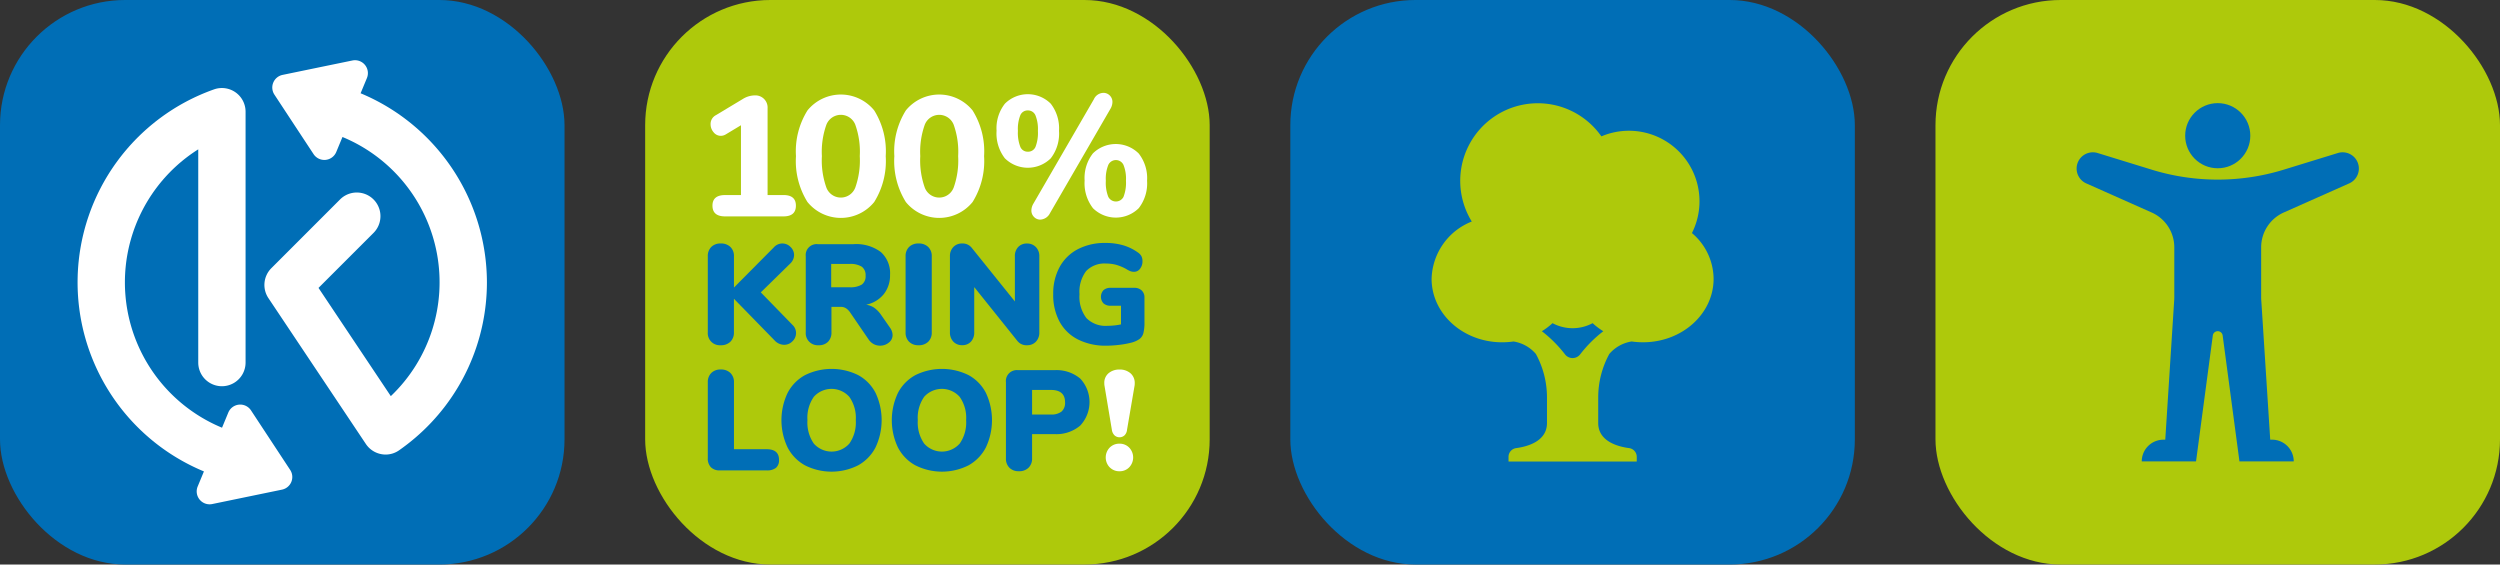 <svg xmlns="http://www.w3.org/2000/svg" width="310" height="70" viewBox="0 0 310 70">
  <rect x="0" y="0" width="310" height="70" fill="#333333" stroke="none"/>
  <rect width="70" height="70" rx="15.525" fill="#006eb6"/>
  <rect x="80" width="70" height="70" rx="15.525" fill="#aec90b"/>
  <rect x="160" width="70" height="70" rx="15.525" fill="#006eb6"/>
  <rect x="240" width="70" height="70" rx="15.525" fill="#aec90b"/>
  <g>
    <path d="M98.692,25.5q0,1.334-1.544,1.333H89.912q-1.566,0-1.566-1.333,0-1.311,1.566-1.312h1.967V15.531l-1.862,1.122a1.221,1.221,0,0,1-.634.19,1.133,1.133,0,0,1-.9-.444,1.513,1.513,0,0,1-.37-.994,1.223,1.223,0,0,1,.656-1.122l3.343-2.01a2.859,2.859,0,0,1,1.481-.444,1.508,1.508,0,0,1,1.587,1.608V24.185h1.968Q98.692,24.185,98.692,25.5Z" fill="#fff"/>
    <path d="M100.127,25.053A9.6,9.6,0,0,1,98.7,19.361a9.553,9.553,0,0,1,1.429-5.67,5.33,5.33,0,0,1,8.272,0,9.553,9.553,0,0,1,1.429,5.67,9.6,9.6,0,0,1-1.429,5.692,5.332,5.332,0,0,1-8.272,0Zm5.924-1.778a10.064,10.064,0,0,0,.561-3.914,9.973,9.973,0,0,0-.561-3.914,1.925,1.925,0,0,0-3.576.01,9.971,9.971,0,0,0-.561,3.9,10.045,10.045,0,0,0,.561,3.914,1.916,1.916,0,0,0,3.576,0Z" fill="#fff"/>
    <path d="M112.326,25.053a9.606,9.606,0,0,1-1.428-5.692,9.56,9.56,0,0,1,1.428-5.67,5.331,5.331,0,0,1,8.273,0,9.56,9.56,0,0,1,1.428,5.67,9.606,9.606,0,0,1-1.428,5.692,5.333,5.333,0,0,1-8.273,0Zm5.924-1.778a10.045,10.045,0,0,0,.561-3.914,9.954,9.954,0,0,0-.561-3.914,1.925,1.925,0,0,0-3.575.01,9.971,9.971,0,0,0-.561,3.9,10.045,10.045,0,0,0,.561,3.914,1.915,1.915,0,0,0,3.575,0Z" fill="#fff"/>
    <path d="M124.6,19.626a5.042,5.042,0,0,1-1.026-3.417,4.91,4.91,0,0,1,1.036-3.354,4.023,4.023,0,0,1,5.681,0,4.978,4.978,0,0,1,1.026,3.375,5,5,0,0,1-1.026,3.406,4.048,4.048,0,0,1-5.691-.01Zm3.8-1.407a4.807,4.807,0,0,0,.3-1.989,4.53,4.53,0,0,0-.307-1.936,1,1,0,0,0-.941-.6.977.977,0,0,0-.931.592,4.649,4.649,0,0,0-.3,1.947,4.794,4.794,0,0,0,.3,1.978.976.976,0,0,0,.931.6A.994.994,0,0,0,128.4,18.219Zm.592,9.013a1.058,1.058,0,0,1-.772-.328,1.105,1.105,0,0,1-.328-.815,1.706,1.706,0,0,1,.254-.846l7.49-12.928a1.331,1.331,0,0,1,1.185-.8,1.083,1.083,0,0,1,.793.328,1.107,1.107,0,0,1,.328.815,1.713,1.713,0,0,1-.254.846l-7.49,12.928A1.409,1.409,0,0,1,128.988,27.232Zm6.527-1.428a5.048,5.048,0,0,1-1.026-3.417,4.933,4.933,0,0,1,1.026-3.364,4.035,4.035,0,0,1,5.681.01,4.944,4.944,0,0,1,1.037,3.375,5.013,5.013,0,0,1-1.026,3.4,4.037,4.037,0,0,1-5.692,0Zm3.8-1.407a4.79,4.79,0,0,0,.3-1.989,4.6,4.6,0,0,0-.306-1.957,1.037,1.037,0,0,0-1.883,0,4.581,4.581,0,0,0-.307,1.957,4.79,4.79,0,0,0,.3,1.989,1.061,1.061,0,0,0,1.9,0Z" fill="#fff"/>
  </g>
  <path d="M88.155,57.942a1.524,1.524,0,0,1-.388-1.128V47.4A1.56,1.56,0,0,1,88.2,46.25a1.581,1.581,0,0,1,1.172-.432,1.638,1.638,0,0,1,1.2.432,1.546,1.546,0,0,1,.44,1.154v8.3h4.054q1.533,0,1.533,1.322a1.219,1.219,0,0,1-.379.987,1.774,1.774,0,0,1-1.154.317h-5.8A1.5,1.5,0,0,1,88.155,57.942Z" fill="#006eb6"/>
  <path d="M99.817,57.7a5.342,5.342,0,0,1-2.159-2.22,7.89,7.89,0,0,1,0-6.749,5.293,5.293,0,0,1,2.159-2.212,7.43,7.43,0,0,1,6.608,0,5.238,5.238,0,0,1,2.15,2.212,7.933,7.933,0,0,1-.009,6.749,5.34,5.34,0,0,1-2.158,2.22,7.31,7.31,0,0,1-6.591,0Zm5.507-2.7a4.566,4.566,0,0,0,.793-2.9,4.492,4.492,0,0,0-.8-2.89,2.951,2.951,0,0,0-4.4-.009,4.53,4.53,0,0,0-.793,2.9,4.568,4.568,0,0,0,.793,2.908,2.943,2.943,0,0,0,4.406-.009Z" fill="#006eb6"/>
  <path d="M113.5,57.7a5.342,5.342,0,0,1-2.159-2.22,7.9,7.9,0,0,1,0-6.749,5.293,5.293,0,0,1,2.159-2.212,7.43,7.43,0,0,1,6.608,0,5.238,5.238,0,0,1,2.15,2.212,7.938,7.938,0,0,1-.008,6.749A5.348,5.348,0,0,1,120.1,57.7a7.31,7.31,0,0,1-6.591,0Zm5.507-2.7a4.566,4.566,0,0,0,.793-2.9,4.492,4.492,0,0,0-.8-2.89,2.951,2.951,0,0,0-4.4-.009,4.53,4.53,0,0,0-.793,2.9,4.568,4.568,0,0,0,.793,2.908,2.943,2.943,0,0,0,4.406-.009Z" fill="#006eb6"/>
  <path d="M125.168,58a1.584,1.584,0,0,1-.432-1.172V47.4a1.354,1.354,0,0,1,1.5-1.5h4.512a4.577,4.577,0,0,1,3.207,1.049,4.263,4.263,0,0,1-.009,5.824,4.559,4.559,0,0,1-3.2,1.057h-2.767v3A1.566,1.566,0,0,1,127.538,58a1.636,1.636,0,0,1-1.2.432A1.584,1.584,0,0,1,125.168,58Zm5.137-6.6a2.01,2.01,0,0,0,1.331-.37,1.428,1.428,0,0,0,.431-1.145q0-1.533-1.762-1.533h-2.326V51.4Z" fill="#006eb6"/>
  <path d="M138.194,53.977a1.2,1.2,0,0,1-.326-.7l-.916-5.48a1.763,1.763,0,0,1-.018-.282,1.531,1.531,0,0,1,.538-1.243,2.031,2.031,0,0,1,1.348-.449,2,2,0,0,1,1.357.458,1.573,1.573,0,0,1,.529,1.251,1.746,1.746,0,0,1-.018.282l-.934,5.463a1.121,1.121,0,0,1-.308.7.917.917,0,0,1-1.252,0Zm-.6,3.965a1.77,1.77,0,0,1,0-2.432,1.649,1.649,0,0,1,1.225-.493,1.626,1.626,0,0,1,1.207.493,1.767,1.767,0,0,1,0,2.432,1.623,1.623,0,0,1-1.207.494A1.646,1.646,0,0,1,137.6,57.942Z" fill="#fff"/>
  <g>
    <path d="M98.71,41.294a1.406,1.406,0,0,1-.44,1.022,1.422,1.422,0,0,1-1.04.44,1.639,1.639,0,0,1-1.2-.564l-5.023-5.145v4.159a1.565,1.565,0,0,1-.44,1.171,1.638,1.638,0,0,1-1.2.432,1.491,1.491,0,0,1-1.6-1.6V31.778a1.561,1.561,0,0,1,.432-1.155,1.584,1.584,0,0,1,1.172-.431,1.641,1.641,0,0,1,1.2.431,1.546,1.546,0,0,1,.44,1.155v3.877l4.952-4.988a1.4,1.4,0,0,1,2.062-.044,1.375,1.375,0,0,1,.441,1.014,1.48,1.48,0,0,1-.511,1.075L94.34,36.254l3.912,4.018A1.373,1.373,0,0,1,98.71,41.294Z" fill="#006eb6"/>
    <path d="M110.681,41.54a1.167,1.167,0,0,1-.467.943,1.666,1.666,0,0,1-1.084.379,1.691,1.691,0,0,1-.793-.194,1.756,1.756,0,0,1-.634-.581l-2.291-3.349a1.824,1.824,0,0,0-.52-.519,1.2,1.2,0,0,0-.643-.168H103.1v3.155a1.6,1.6,0,0,1-.423,1.171,1.553,1.553,0,0,1-1.163.432,1.491,1.491,0,0,1-1.6-1.6V31.778a1.353,1.353,0,0,1,1.5-1.5h4.423a5.08,5.08,0,0,1,3.392.978,3.526,3.526,0,0,1,1.137,2.828,3.729,3.729,0,0,1-.775,2.388,3.805,3.805,0,0,1-2.186,1.313,2.376,2.376,0,0,1,1.014.388,3.6,3.6,0,0,1,.854.9l1.093,1.569A1.631,1.631,0,0,1,110.681,41.54Zm-3.815-6.256a1.251,1.251,0,0,0,.467-1.092,1.3,1.3,0,0,0-.467-1.119,2.659,2.659,0,0,0-1.542-.344h-2.256v2.89h2.256A2.708,2.708,0,0,0,106.866,35.284Z" fill="#006eb6"/>
    <path d="M112.725,42.377a1.58,1.58,0,0,1-.432-1.171V31.778a1.561,1.561,0,0,1,.432-1.155,1.588,1.588,0,0,1,1.172-.431,1.64,1.64,0,0,1,1.2.431,1.543,1.543,0,0,1,.441,1.155v9.428a1.562,1.562,0,0,1-.441,1.171,1.636,1.636,0,0,1-1.2.432A1.584,1.584,0,0,1,112.725,42.377Z" fill="#006eb6"/>
    <path d="M128.444,30.632a1.568,1.568,0,0,1,.432,1.146v9.428a1.61,1.61,0,0,1-.423,1.163,1.449,1.449,0,0,1-1.093.44,1.417,1.417,0,0,1-1.2-.528L120.805,35.6v5.6a1.652,1.652,0,0,1-.405,1.163,1.417,1.417,0,0,1-1.093.44,1.449,1.449,0,0,1-1.093-.44,1.614,1.614,0,0,1-.422-1.163V31.778a1.59,1.59,0,0,1,.422-1.146,1.449,1.449,0,0,1,1.093-.44,1.429,1.429,0,0,1,1.181.528l5.357,6.661v-5.6a1.6,1.6,0,0,1,.414-1.155,1.435,1.435,0,0,1,1.084-.431A1.478,1.478,0,0,1,128.444,30.632Z" fill="#006eb6"/>
    <path d="M141.569,36.016a1.145,1.145,0,0,1,.344.872v3.066a5.243,5.243,0,0,1-.132,1.348,1.356,1.356,0,0,1-.476.732,3.1,3.1,0,0,1-1.031.458,11.28,11.28,0,0,1-1.524.273,13.541,13.541,0,0,1-1.56.1,7.577,7.577,0,0,1-3.516-.767,5.333,5.333,0,0,1-2.282-2.2,6.958,6.958,0,0,1-.793-3.41,6.884,6.884,0,0,1,.793-3.375,5.427,5.427,0,0,1,2.256-2.211,7.2,7.2,0,0,1,3.419-.776,7.75,7.75,0,0,1,2.211.291,6.179,6.179,0,0,1,1.824.89,1.37,1.37,0,0,1,.432.458,1.34,1.34,0,0,1,.132.634,1.446,1.446,0,0,1-.3.925.9.9,0,0,1-.723.379,1.329,1.329,0,0,1-.485-.079,3.54,3.54,0,0,1-.519-.273,5.976,5.976,0,0,0-1.225-.511,4.633,4.633,0,0,0-1.243-.159,3.144,3.144,0,0,0-2.493.934,4.271,4.271,0,0,0-.82,2.873,4.338,4.338,0,0,0,.855,2.951,3.324,3.324,0,0,0,2.617.961,8.052,8.052,0,0,0,1.674-.176V37.91h-1.269a1.28,1.28,0,0,1-.9-.291,1.215,1.215,0,0,1,0-1.639,1.285,1.285,0,0,1,.9-.29h2.908A1.285,1.285,0,0,1,141.569,36.016Z" fill="#006eb6"/>
  </g>
  <g>
    <path d="M34.974,60.714l-4.655.96-4.008.829a1.6,1.6,0,0,1-1.8-2.175l.776-1.872a25.378,25.378,0,0,1,1.244-47.37,2.935,2.935,0,0,1,3.92,2.764V44.958a2.934,2.934,0,0,1-5.868,0V18.518a19.506,19.506,0,0,0,2.949,34.517l.781-1.886a1.6,1.6,0,0,1,2.808-.267l2.25,3.42,2.613,3.971A1.6,1.6,0,0,1,34.974,60.714Z" fill="#fff"/>
    <path d="M60.378,35.01a25.348,25.348,0,0,1-8.917,19.3c-.632.541-1.3,1.054-1.975,1.528a2.9,2.9,0,0,1-1.666.527,2.951,2.951,0,0,1-2.449-1.307l-12.094-18.1a2.94,2.94,0,0,1,.366-3.7l8.524-8.526a2.934,2.934,0,0,1,4.151,4.148L39.495,35.7l8.966,13.42a19.5,19.5,0,0,0-5.995-32.133l-.772,1.865a1.6,1.6,0,0,1-2.808.266L36.635,15.7l-2.612-3.973a1.6,1.6,0,0,1,1.011-2.439l4.656-.962L43.7,7.5a1.6,1.6,0,0,1,1.8,2.175l-.785,1.891A25.451,25.451,0,0,1,60.378,35.01Z" fill="#fff"/>
  </g>
  <g>
    <path d="M280.384,30.67v6.136c0,.142,0,.284.014.425l1.109,17.288h.224a2.693,2.693,0,0,1,2.692,2.693h-6.731L275.61,41.6a.616.616,0,0,0-1.221,0l-2.082,15.614h-6.73a2.693,2.693,0,0,1,2.692-2.693h.224L269.6,37.231c.009-.141.013-.283.013-.425V30.67a4.73,4.73,0,0,0-2.809-4.322L258.7,22.743a2.014,2.014,0,0,1-1.2-1.841h0a2.016,2.016,0,0,1,2.608-1.927l6.716,2.067a27.8,27.8,0,0,0,16.351,0l6.717-2.067A2.016,2.016,0,0,1,292.5,20.9h0a2.014,2.014,0,0,1-1.2,1.841l-8.109,3.605A4.729,4.729,0,0,0,280.384,30.67Z" fill="#006eb6"/>
    <circle cx="275" cy="16.827" r="4.038" fill="#006eb6"/>
  </g>
  <path d="M209.8,28.9A8.747,8.747,0,0,0,198.571,16.91,9.619,9.619,0,0,0,182.5,27.47a7.853,7.853,0,0,0-4.981,7.105c0,4.346,3.914,7.869,8.743,7.869a9.791,9.791,0,0,0,1.413-.1,4.573,4.573,0,0,1,2.775,1.548,11.255,11.255,0,0,1,1.376,5.389v3.179c0,2.27-2.43,2.919-3.82,3.106a1.094,1.094,0,0,0-.949,1.085v.578h15.9v-.578A1.094,1.094,0,0,0,202,55.564c-1.391-.187-3.821-.836-3.821-3.106V49.279a11.255,11.255,0,0,1,1.376-5.389,4.573,4.573,0,0,1,2.775-1.548,9.8,9.8,0,0,0,1.413.1c4.829,0,8.743-3.523,8.743-7.869A7.489,7.489,0,0,0,209.8,28.9ZM195.937,43.943a1.189,1.189,0,0,1-1.874,0,15.794,15.794,0,0,0-2.871-2.871,8.612,8.612,0,0,0,1.323-1,5.253,5.253,0,0,0,4.97,0,8.62,8.62,0,0,0,1.324,1A15.769,15.769,0,0,0,195.937,43.943Z" fill="#aec90b"/>
</svg>
